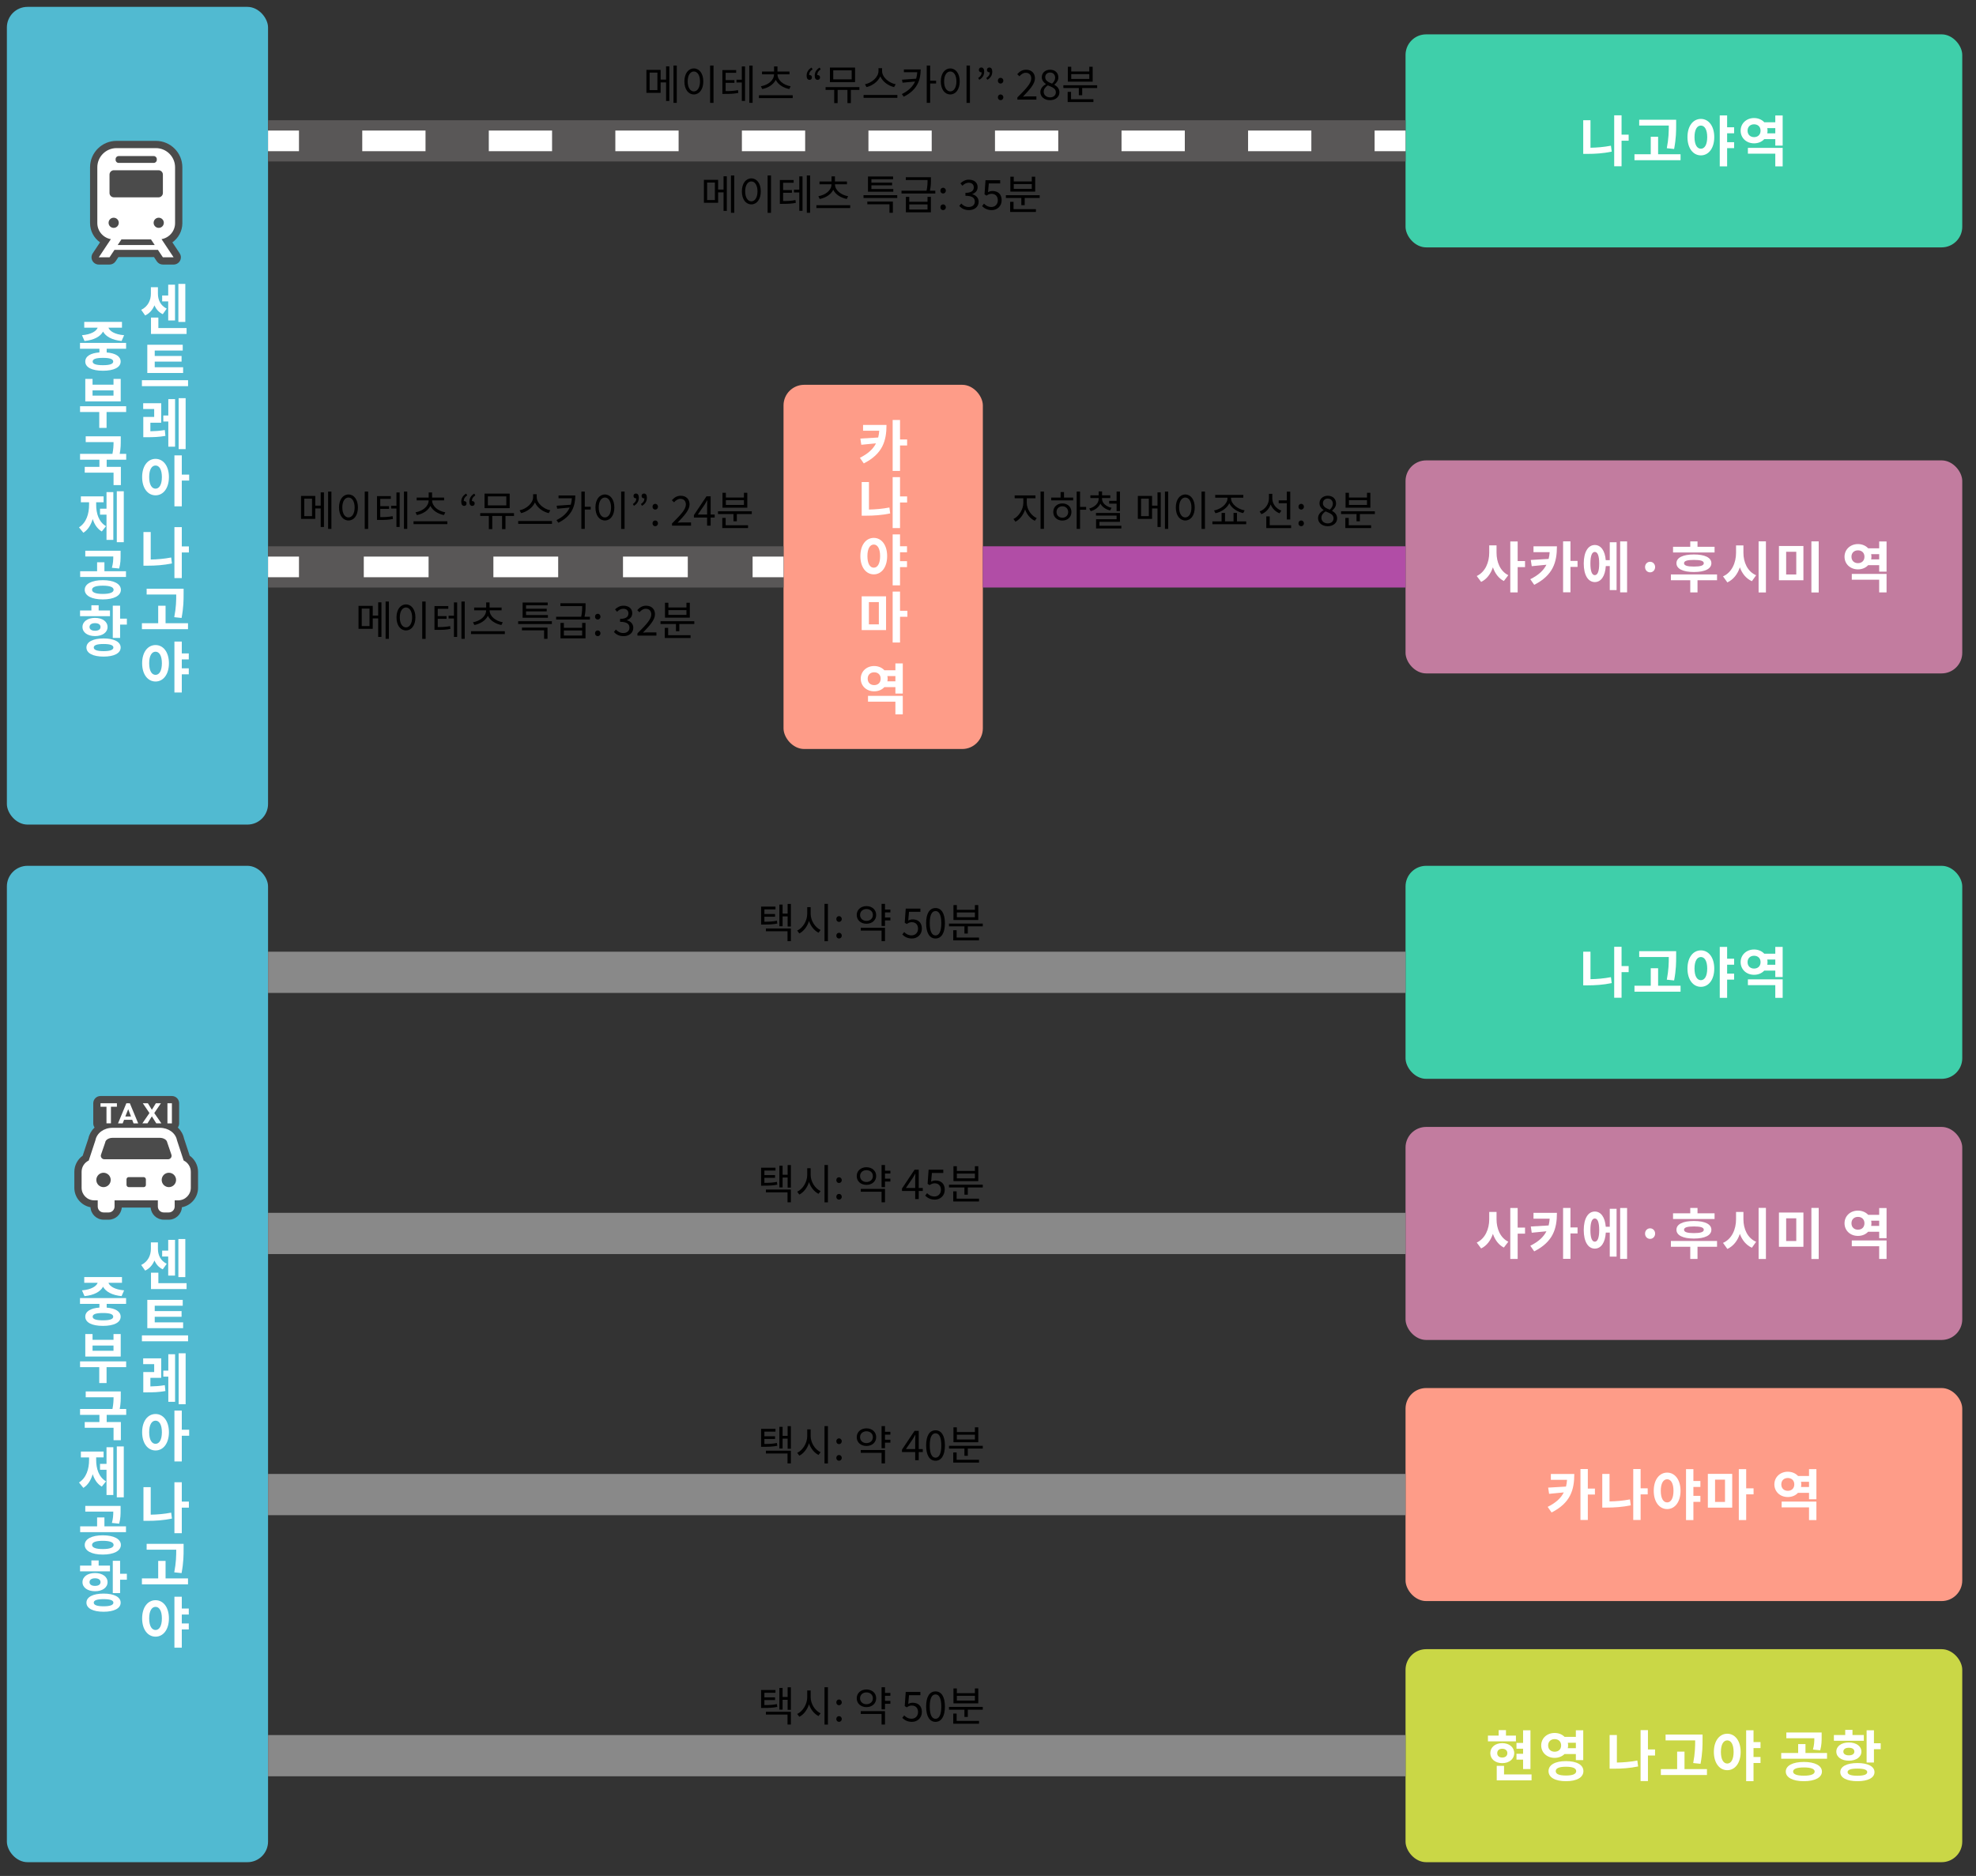 <?xml version="1.0" encoding="UTF-8"?><svg xmlns="http://www.w3.org/2000/svg" width="575" height="546" viewBox="0 0 575 546"><rect x="0" y="0" width="575" height="546" fill="#333333" stroke="none"/><defs><style>.cls-1{fill:#fff;}.cls-2,.cls-3,.cls-4,.cls-5,.cls-6,.cls-7,.cls-8{fill:none;}.cls-2,.cls-4,.cls-8{stroke:#fff;stroke-linejoin:round;stroke-width:6px;}.cls-9{fill:#4b4b4b;}.cls-10{fill:#51bad1;}.cls-3{stroke:#b14da6;}.cls-3,.cls-5,.cls-7{stroke-miterlimit:10;stroke-width:12px;}.cls-4{stroke-dasharray:0 0 18.412 18.412;}.cls-11{fill:#fe9c88;}.cls-12{fill:#cad746;}.cls-5{stroke:#898989;}.cls-13{fill:#3fcfaa;}.cls-14{fill:#c27c9f;}.cls-7{stroke:#595757;}.cls-8{stroke-dasharray:0 0 18.857 18.857;}</style></defs><g id="_ボックス"><rect class="cls-13" x="409" y="10" width="162" height="62" rx="6" ry="6"/><rect class="cls-14" x="409" y="134" width="162" height="62" rx="6" ry="6"/><rect class="cls-13" x="409" y="252" width="162" height="62" rx="6" ry="6"/><rect class="cls-12" x="409" y="480" width="162" height="62" rx="6" ry="6"/><rect class="cls-11" x="409" y="404" width="162" height="62" rx="6" ry="6"/><rect class="cls-14" x="409" y="328" width="162" height="62" rx="6" ry="6"/><rect class="cls-11" x="228" y="112" width="58" height="106" rx="6" ry="6"/><rect class="cls-10" x="2" y="2" width="76" height="238" rx="6" ry="6"/><rect class="cls-10" x="2" y="252" width="76" height="290" rx="6" ry="6"/></g><g id="_線"><g><line class="cls-7" x1="78" y1="41" x2="409" y2="41"/><g><line class="cls-2" x1="78" y1="41" x2="87" y2="41"/><line class="cls-4" x1="105.412" y1="41" x2="390.794" y2="41"/><line class="cls-2" x1="400" y1="41" x2="409" y2="41"/></g></g><line class="cls-5" x1="78" y1="283" x2="409" y2="283"/><line class="cls-5" x1="78" y1="359" x2="409" y2="359"/><line class="cls-5" x1="78" y1="435" x2="409" y2="435"/><line class="cls-5" x1="78" y1="511" x2="409" y2="511"/><g><line class="cls-7" x1="78" y1="165" x2="228" y2="165"/><g><line class="cls-2" x1="78" y1="165" x2="87" y2="165"/><line class="cls-8" x1="105.857" y1="165" x2="209.571" y2="165"/><line class="cls-2" x1="219" y1="165" x2="228" y2="165"/></g></g><line class="cls-3" x1="286" y1="165" x2="409" y2="165"/></g><g id="_新新アイコン"><g id="icon_densha"><rect class="cls-6" x="21.633" y="41" width="36" height="36"/><path class="cls-1" d="M47.394,76.297c-.476,0-.917-.236-1.18-.631l-.813-1.225c-.13-.196-.35-.314-.586-.314h-10.363c-.236,0-.455,.118-.586,.314l-.813,1.225c-.263,.395-.704,.631-1.18,.631h-3.122c-.522,0-.999-.284-1.246-.742-.246-.456-.221-1.008,.066-1.44l2.122-3.195c.211-.317,.13-.745-.181-.964-1.632-1.148-2.606-3.024-2.606-5.021v-16.248c0-3.851,3.146-6.985,7.013-6.985h11.427c3.867,0,7.013,3.133,7.013,6.985v16.248c0,1.996-.974,3.873-2.605,5.02-.312,.219-.392,.647-.181,.964l2.122,3.195c.287,.432,.312,.984,.066,1.44-.247,.457-.724,.741-1.246,.741h-3.121Z"/><path class="cls-9" d="M53.063,64.936v-16.248c0-4.239-3.461-7.688-7.716-7.688h-11.427c-4.255,0-7.716,3.449-7.716,7.688v16.248c0,2.291,1.129,4.347,2.905,5.596l-2.122,3.195c-.43,.648-.468,1.479-.1,2.163,.369,.684,1.085,1.111,1.865,1.111h3.122c.711,0,1.374-.355,1.766-.945l.813-1.225h10.363l.813,1.225c.392,.59,1.055,.945,1.766,.945h3.121c.78,0,1.496-.427,1.865-1.111,.369-.684,.331-1.515-.099-2.163l-2.122-3.195c1.775-1.249,2.904-3.304,2.904-5.595Zm-2.117,0c0,2.336-1.705,4.281-3.941,4.669l3.511,5.285h-3.121l-1.441-2.17h-12.639l-1.441,2.17h-3.122l3.511-5.285c-2.236-.387-3.942-2.334-3.942-4.669v-16.248c0-3.081,2.507-5.578,5.599-5.578h11.427c3.093,0,5.599,2.497,5.599,5.578v16.248Zm-16.426-19.512h10.227c.485,0,.878,.392,.878,.875v.24c0,.483-.393,.875-.878,.875h-10.227c-.485,0-.878-.392-.878-.875v-.24c0-.483,.393-.875,.878-.875Zm-2.652,5.394c0-.7,.569-1.269,1.272-1.269h12.987c.703,0,1.273,.568,1.273,1.269v5.351c0,.7-.57,1.268-1.273,1.268h-12.987c-.703,0-1.272-.568-1.272-1.268v-5.351h0Zm1.212,15.507c-.82,0-1.484-.662-1.484-1.478s.665-1.48,1.484-1.48,1.484,.662,1.484,1.48-.665,1.478-1.484,1.478Zm1.172,4.985l1.085-1.634h8.595l1.085,1.634h-10.764Zm11.936-4.985c-.82,0-1.484-.662-1.484-1.478s.665-1.48,1.484-1.48,1.484,.662,1.484,1.48c0,.816-.665,1.478-1.484,1.478Z"/></g><g id="icon_takushi"><rect class="cls-6" x="21.633" y="319" width="36" height="36"/><path class="cls-1" d="M30.163,354.297c-1.664,0-3.038-1.3-3.128-2.96-.018-.324-.254-.593-.573-.653-2.391-.447-4.126-2.538-4.126-4.972v-4.651c0-1.624,.798-3.163,2.136-4.118,.122-.087,.212-.21,.259-.352l1.653-5.011c.011-.029,.019-.06,.026-.091,.228-1.059,.779-2.032,1.593-2.816,.249-.24,.287-.625,.089-.909-.165-.236-.252-.514-.252-.803v-5.852c0-.775,.631-1.406,1.406-1.406h20.774c.775,0,1.406,.631,1.406,1.406v5.852c0,.289-.087,.566-.252,.803-.198,.284-.16,.669,.089,.909,.814,.783,1.365,1.757,1.593,2.816,.005,.024,.012,.048,.019,.072l1.654,5.026c.047,.142,.138,.266,.26,.353,1.34,.954,2.14,2.495,2.14,4.121v4.651c0,2.434-1.735,4.525-4.126,4.972-.319,.06-.555,.329-.573,.653-.09,1.66-1.464,2.96-3.128,2.96h-1.446c-1.622,0-2.993-1.265-3.122-2.88-.029-.365-.334-.647-.701-.647h-8.402c-.367,0-.672,.282-.701,.647-.129,1.615-1.501,2.88-3.123,2.88h-1.446Z"/><g><path class="cls-9" d="M30.123,341.334c-1.156,0-2.093,.937-2.093,2.093s.937,2.093,2.093,2.093,2.093-.937,2.093-2.093-.937-2.093-2.093-2.093Z"/><polygon class="cls-9" points="37.308 322.835 36.467 324.964 38.12 324.964 37.308 322.835"/><rect class="cls-9" x="36.815" y="342.604" width="5.637" height="2.916" rx=".635" ry=".635"/><path class="cls-9" d="M49.144,341.334c-1.156,0-2.093,.937-2.093,2.093,0,1.156,.937,2.093,2.093,2.093s2.093-.937,2.093-2.093-.937-2.093-2.093-2.093Z"/><path class="cls-9" d="M55.198,336.367l-1.654-5.026c-.258-1.2-.882-2.298-1.793-3.174,.238-.342,.378-.757,.378-1.205v-5.852c0-1.165-.944-2.109-2.109-2.109H29.246c-1.165,0-2.109,.944-2.109,2.109v5.852c0,.448,.14,.863,.378,1.205-.91,.876-1.535,1.975-1.793,3.174h0s-1.659,5.03-1.659,5.03c-1.501,1.072-2.43,2.824-2.43,4.69v4.651c0,2.814,2.029,5.164,4.7,5.663,.11,2.017,1.786,3.625,3.83,3.625h1.446c2.011,0,3.666-1.556,3.823-3.527h8.402c.158,1.971,1.812,3.527,3.823,3.527h1.446c2.044,0,3.72-1.608,3.83-3.625,2.672-.499,4.7-2.849,4.7-5.663v-4.651c0-1.869-.931-3.623-2.435-4.694Zm-6.476-15.258h1.299v5.852h-1.299v-5.852Zm-7.164,0h1.476l1.158,1.891,1.168-1.891h1.466l-1.934,2.852,2.074,3h-1.485l-1.289-2.038-1.28,2.038h-1.485l2.064-3-1.933-2.852Zm-4.792,0h1.018l2.429,5.852h-1.354l-.392-1.036h-2.363l-.402,1.036h-1.355l2.419-5.852Zm-7.519,0h4.773v1.019h-1.737v4.833h-1.298v-4.833h-1.737v-1.019Zm26.278,24.603c0,2.008-1.643,3.652-3.652,3.652h-1.043v1.801c0,.954-.773,1.726-1.726,1.726h-1.446c-.953,0-1.726-.773-1.726-1.726v-1.801h-12.596v1.801c0,.954-.773,1.726-1.726,1.726h-1.446c-.953,0-1.726-.773-1.726-1.726v-1.801h-1.043c-2.008,0-3.651-1.643-3.651-3.652v-4.651c0-1.446,.854-2.698,2.08-3.289l1.942-5.89c.397-2.105,2.472-3.625,4.966-3.625h13.804c2.494,0,4.57,1.52,4.966,3.626l1.937,5.887c1.229,.589,2.085,1.844,2.085,3.292v4.651Z"/><path class="cls-9" d="M48.66,332.5c-.014-.04-.023-.081-.033-.122-.162-.67-1.081-1.206-2.092-1.206h-13.804c-1.042,0-1.986,.569-2.104,1.268l-.015,.069c-.009,.04-.019,.079-.033,.117l-1.184,3.44c-.227,.658,.262,1.343,.958,1.343h18.565c.695,0,1.184-.683,.959-1.341l-1.218-3.568Z"/></g></g></g><g id="_文字5KO"><g><path class="cls-1" d="M45.954,83.603v1.905c0,1.729,.72,3.409,2.561,4.321l-1.152,1.617c-1.152-.545-1.937-1.457-2.417-2.577-.528,1.264-1.408,2.337-2.705,2.945l-1.152-1.633c2.033-.993,2.817-2.897,2.817-4.674v-1.905h2.049Zm.128,8.819v3.058h8.211v1.713h-10.356v-4.771h2.146Zm4.85-9.556v10.404h-1.984v-5.554h-1.761v-1.713h1.761v-3.138h1.984Zm2.993-.24v11.077h-2.017v-11.077h2.017Z"/><path class="cls-1" d="M54.726,110.662v1.729h-13.43v-1.729h13.43Zm-1.553-10.324v1.697h-8.147v1.568h7.812v1.648h-7.812v1.633h8.26v1.681h-10.421v-8.228h10.309Z"/><path class="cls-1" d="M46.914,117.362v5.666h-3.153v2.497c1.393-.032,2.705-.112,4.194-.368l.176,1.713c-1.889,.336-3.538,.384-5.378,.384h-1.057v-5.906h3.169v-2.305h-3.201v-1.681h5.25Zm4.034-1.2v13.845h-1.969v-7.33h-1.457v-1.745h1.457v-4.77h1.969Zm3.073-.272v14.822h-2.033v-14.822h2.033Z"/><path class="cls-1" d="M49.155,138.853c0,3.249-1.648,5.314-3.89,5.314-2.257,0-3.905-2.065-3.905-5.314s1.648-5.298,3.905-5.298c2.241,0,3.89,2.049,3.89,5.298Zm-5.746,0c0,2.209,.752,3.378,1.856,3.378,1.088,0,1.841-1.169,1.841-3.378,0-2.192-.753-3.361-1.841-3.361-1.104,0-1.856,1.169-1.856,3.361Zm9.491-6.307v5.587h2.146v1.744h-2.146v7.491h-2.145v-14.822h2.145Z"/><path class="cls-1" d="M41.744,154.851h2.113v8.003c1.872-.032,3.889-.192,5.954-.592l.224,1.729c-2.465,.512-4.834,.656-7.026,.656h-1.265v-9.796Zm11.156-1.425v5.618h2.065v1.761h-2.065v7.443h-2.145v-14.822h2.145Z"/><path class="cls-1" d="M48.179,176.308v5.091h6.53v1.729h-13.413v-1.729h4.738v-5.091h2.145Zm5.25-4.962v1.409c0,1.856,0,3.953-.592,7.106l-2.129-.224c.544-2.802,.576-4.866,.576-6.595h-8.611v-1.697h10.756Z"/><path class="cls-1" d="M49.155,193.044c0,3.249-1.648,5.314-3.89,5.314-2.257,0-3.905-2.065-3.905-5.314s1.648-5.298,3.905-5.298c2.241,0,3.89,2.049,3.89,5.298Zm-5.746,0c0,2.209,.752,3.378,1.856,3.378,1.088,0,1.841-1.169,1.841-3.378,0-2.192-.753-3.361-1.841-3.361-1.104,0-1.856,1.169-1.856,3.361Zm9.491-6.307v3.441h2.033v1.745h-2.033v2.593h2.033v1.745h-2.033v5.298h-2.145v-14.822h2.145Z"/><path class="cls-1" d="M36.693,99.805v1.697h-5.65v1.088c2.545,.192,4.065,1.121,4.065,2.642,0,1.696-1.952,2.673-5.153,2.673s-5.139-.977-5.139-2.673c0-1.537,1.521-2.465,4.114-2.657v-1.072h-5.65v-1.697h13.413Zm-1.2-6.114v1.681h-3.938c.368,.992,1.809,1.969,4.562,2.193l-.736,1.681c-2.801-.272-4.61-1.312-5.395-2.737-.768,1.425-2.593,2.465-5.394,2.737l-.736-1.681c2.736-.225,4.193-1.201,4.562-2.193h-3.905v-1.681h10.98Zm-8.532,11.541c0,.72,1.009,1.057,2.994,1.057s2.993-.337,2.993-1.057c0-.753-1.009-1.072-2.993-1.072s-2.994,.319-2.994,1.072Z"/><path class="cls-1" d="M36.709,118.237v1.681h-5.698v4.626h-2.129v-4.626h-5.586v-1.681h13.413Zm-9.779-7.955v1.681h6.099v-1.681h2.097v6.547h-10.309v-6.547h2.113Zm0,4.866h6.099v-1.521h-6.099v1.521Z"/><path class="cls-1" d="M28.931,135.886v-2.081h-5.635v-1.713h9.428c.272-1.36,.32-2.433,.32-3.409h-8.1v-1.696h10.196v1.184c0,1.104,0,2.354-.304,3.922h1.889v1.713h-5.683v2.081h4.13v5.298h-2.129v-3.617h-8.388v-1.681h4.274Z"/><path class="cls-1" d="M30.146,144.475v1.713h-2.161v.736c0,2.481,.721,4.962,2.865,6.227l-1.232,1.536c-1.312-.768-2.145-2.064-2.641-3.617-.513,1.713-1.377,3.153-2.722,3.985l-1.264-1.568c2.177-1.376,2.929-4.018,2.929-6.562v-.736h-2.385v-1.713h6.61Zm2.833-1.248v13.909h-1.984v-7.347h-1.889v-1.729h1.889v-4.834h1.984Zm3.042-.24v14.822h-2.033v-14.822h2.033Z"/><path class="cls-1" d="M30.387,163.659v2.594h6.274v1.681h-13.333v-1.681h4.93v-2.594h2.129Zm4.786,8.004c0,1.744-2.065,2.801-5.267,2.801-3.185,0-5.25-1.057-5.25-2.801s2.065-2.802,5.25-2.802c3.201,0,5.267,1.057,5.267,2.802Zm-.08-11.365v1.217c0,1.169,0,2.433-.416,3.953l-2.113-.208c.353-1.312,.4-2.32,.4-3.297h-8.147v-1.665h10.276Zm-8.308,11.365c0,.784,1.121,1.2,3.121,1.2,2.018,0,3.153-.416,3.153-1.2,0-.801-1.136-1.201-3.153-1.201-2,0-3.121,.4-3.121,1.201Z"/><path class="cls-1" d="M28.706,176.171v1.504h3.298v1.665h-8.708v-1.665h3.297v-1.504h2.113Zm2.593,6.322c0,1.585-1.504,2.641-3.649,2.641s-3.649-1.056-3.649-2.641,1.505-2.657,3.649-2.657,3.649,1.072,3.649,2.657Zm3.81,5.971c0,1.664-1.904,2.641-4.962,2.641-3.073,0-4.994-.977-4.994-2.641,0-1.649,1.921-2.642,4.994-2.642,3.058,0,4.962,.992,4.962,2.642Zm-9.06-5.971c0,.72,.656,1.088,1.601,1.088,.961,0,1.601-.368,1.601-1.088,0-.736-.64-1.12-1.601-1.12-.944,0-1.601,.384-1.601,1.12Zm1.232,5.971c0,.704,.992,1.056,2.865,1.056,1.857,0,2.85-.352,2.85-1.056s-.992-1.024-2.85-1.024c-1.873,0-2.865,.319-2.865,1.024Zm7.667-12.182v3.777h1.969v1.729h-1.969v3.89h-2.129v-9.396h2.129Z"/></g><g><path class="cls-1" d="M45.954,361.604v1.904c0,1.729,.72,3.409,2.561,4.322l-1.152,1.616c-1.152-.544-1.937-1.457-2.417-2.577-.528,1.264-1.408,2.337-2.705,2.945l-1.152-1.633c2.033-.992,2.817-2.897,2.817-4.674v-1.904h2.049Zm.128,8.818v3.058h8.211v1.713h-10.356v-4.771h2.146Zm4.85-9.555v10.404h-1.984v-5.555h-1.761v-1.713h1.761v-3.137h1.984Zm2.993-.24v11.076h-2.017v-11.076h2.017Z"/><path class="cls-1" d="M54.726,388.662v1.729h-13.43v-1.729h13.43Zm-1.553-10.324v1.697h-8.147v1.568h7.812v1.648h-7.812v1.633h8.26v1.682h-10.421v-8.229h10.309Z"/><path class="cls-1" d="M46.914,395.362v5.667h-3.153v2.496c1.393-.031,2.705-.111,4.194-.367l.176,1.712c-1.889,.337-3.538,.384-5.378,.384h-1.057v-5.906h3.169v-2.305h-3.201v-1.681h5.25Zm4.034-1.2v13.846h-1.969v-7.331h-1.457v-1.745h1.457v-4.77h1.969Zm3.073-.272v14.822h-2.033v-14.822h2.033Z"/><path class="cls-1" d="M49.155,416.854c0,3.248-1.648,5.313-3.89,5.313-2.257,0-3.905-2.065-3.905-5.313s1.648-5.299,3.905-5.299c2.241,0,3.89,2.049,3.89,5.299Zm-5.746,0c0,2.209,.752,3.377,1.856,3.377,1.088,0,1.841-1.168,1.841-3.377,0-2.193-.753-3.361-1.841-3.361-1.104,0-1.856,1.168-1.856,3.361Zm9.491-6.307v5.586h2.146v1.744h-2.146v7.492h-2.145v-14.822h2.145Z"/><path class="cls-1" d="M41.744,432.851h2.113v8.003c1.872-.031,3.889-.191,5.954-.592l.224,1.729c-2.465,.512-4.834,.656-7.026,.656h-1.265v-9.796Zm11.156-1.425v5.619h2.065v1.76h-2.065v7.443h-2.145v-14.822h2.145Z"/><path class="cls-1" d="M48.179,454.309v5.09h6.53v1.729h-13.413v-1.729h4.738v-5.09h2.145Zm5.25-4.963v1.409c0,1.856,0,3.954-.592,7.106l-2.129-.224c.544-2.802,.576-4.866,.576-6.595h-8.611v-1.697h10.756Z"/><path class="cls-1" d="M49.155,471.045c0,3.248-1.648,5.313-3.89,5.313-2.257,0-3.905-2.065-3.905-5.313s1.648-5.299,3.905-5.299c2.241,0,3.89,2.049,3.89,5.299Zm-5.746,0c0,2.209,.752,3.377,1.856,3.377,1.088,0,1.841-1.168,1.841-3.377,0-2.193-.753-3.361-1.841-3.361-1.104,0-1.856,1.168-1.856,3.361Zm9.491-6.307v3.441h2.033v1.744h-2.033v2.594h2.033v1.744h-2.033v5.299h-2.145v-14.822h2.145Z"/><path class="cls-1" d="M36.693,377.805v1.697h-5.65v1.088c2.545,.193,4.065,1.121,4.065,2.642,0,1.696-1.952,2.673-5.153,2.673s-5.139-.977-5.139-2.673c0-1.536,1.521-2.465,4.114-2.657v-1.072h-5.65v-1.697h13.413Zm-1.2-6.113v1.68h-3.938c.368,.992,1.809,1.969,4.562,2.193l-.736,1.681c-2.801-.272-4.61-1.312-5.395-2.737-.768,1.425-2.593,2.465-5.394,2.737l-.736-1.681c2.736-.225,4.193-1.201,4.562-2.193h-3.905v-1.68h10.98Zm-8.532,11.54c0,.72,1.009,1.057,2.994,1.057s2.993-.337,2.993-1.057c0-.753-1.009-1.072-2.993-1.072s-2.994,.319-2.994,1.072Z"/><path class="cls-1" d="M36.709,396.238v1.68h-5.698v4.627h-2.129v-4.627h-5.586v-1.68h13.413Zm-9.779-7.956v1.681h6.099v-1.681h2.097v6.547h-10.309v-6.547h2.113Zm0,4.866h6.099v-1.521h-6.099v1.521Z"/><path class="cls-1" d="M28.931,413.886v-2.081h-5.635v-1.713h9.428c.272-1.36,.32-2.433,.32-3.409h-8.1v-1.696h10.196v1.184c0,1.105,0,2.354-.304,3.922h1.889v1.713h-5.683v2.081h4.13v5.298h-2.129v-3.617h-8.388v-1.681h4.274Z"/><path class="cls-1" d="M30.146,422.475v1.713h-2.161v.736c0,2.481,.721,4.963,2.865,6.227l-1.232,1.537c-1.312-.769-2.145-2.064-2.641-3.617-.513,1.712-1.377,3.152-2.722,3.984l-1.264-1.568c2.177-1.376,2.929-4.018,2.929-6.562v-.736h-2.385v-1.713h6.61Zm2.833-1.248v13.91h-1.984v-7.348h-1.889v-1.729h1.889v-4.834h1.984Zm3.042-.24v14.822h-2.033v-14.822h2.033Z"/><path class="cls-1" d="M30.387,441.66v2.593h6.274v1.681h-13.333v-1.681h4.93v-2.593h2.129Zm4.786,8.003c0,1.745-2.065,2.802-5.267,2.802-3.185,0-5.25-1.057-5.25-2.802s2.065-2.802,5.25-2.802c3.201,0,5.267,1.057,5.267,2.802Zm-.08-11.364v1.217c0,1.168,0,2.432-.416,3.953l-2.113-.209c.353-1.312,.4-2.32,.4-3.297h-8.147v-1.664h10.276Zm-8.308,11.364c0,.784,1.121,1.2,3.121,1.2,2.018,0,3.153-.416,3.153-1.2,0-.8-1.136-1.2-3.153-1.2-2,0-3.121,.4-3.121,1.2Z"/><path class="cls-1" d="M28.706,454.171v1.505h3.298v1.664h-8.708v-1.664h3.297v-1.505h2.113Zm2.593,6.322c0,1.585-1.504,2.642-3.649,2.642s-3.649-1.057-3.649-2.642,1.505-2.657,3.649-2.657,3.649,1.072,3.649,2.657Zm3.81,5.971c0,1.665-1.904,2.642-4.962,2.642-3.073,0-4.994-.977-4.994-2.642,0-1.649,1.921-2.642,4.994-2.642,3.058,0,4.962,.992,4.962,2.642Zm-9.06-5.971c0,.72,.656,1.089,1.601,1.089,.961,0,1.601-.369,1.601-1.089,0-.736-.64-1.12-1.601-1.12-.944,0-1.601,.384-1.601,1.12Zm1.232,5.971c0,.704,.992,1.056,2.865,1.056,1.857,0,2.85-.352,2.85-1.056s-.992-1.024-2.85-1.024c-1.873,0-2.865,.32-2.865,1.024Zm7.667-12.181v3.777h1.969v1.729h-1.969v3.89h-2.129v-9.396h2.129Z"/></g><g><path d="M194.768,19.31v10.074h-.947v-5.396h-1.583v3.034h-4.138v-6.681h4.138v2.831h1.583v-3.862h.947Zm-5.732,1.823v5.097h2.267v-5.097h-2.267Zm7.903-2.051v10.854h-.959v-10.854h.959Z"/><path d="M204.656,23.699c0,2.314-1.151,3.79-2.746,3.79-1.607,0-2.759-1.476-2.759-3.79,0-2.303,1.151-3.778,2.759-3.778,1.595,0,2.746,1.476,2.746,3.778Zm-4.545,0c0,1.763,.731,2.902,1.799,2.902,1.056,0,1.787-1.14,1.787-2.902,0-1.751-.731-2.891-1.787-2.891-1.067,0-1.799,1.14-1.799,2.891Zm7.52-4.617v10.865h-.995v-10.865h.995Z"/><path d="M214.222,20.389v.804h-3.07v2.135h2.566v.78h-2.566v2.41c1.523,0,2.458-.06,3.598-.288l.096,.815c-1.235,.252-2.254,.288-3.957,.288h-.684v-6.944h4.018Zm2.578-1.055v10.038h-.936v-5.361h-1.559v-.815h1.559v-3.861h.936Zm2.207-.252v10.854h-.959v-10.854h.959Z"/><path d="M230.671,27.717v.828h-9.835v-.828h9.835Zm-4.438-8.383v1.486h3.502v.816h-3.49c.012,1.763,1.739,3.105,3.826,3.478l-.396,.804c-1.727-.348-3.25-1.283-3.934-2.675-.684,1.392-2.207,2.327-3.934,2.675l-.396-.804c2.086-.372,3.813-1.715,3.825-3.478h-3.49v-.816h3.503v-1.486h.983Z"/><path d="M234.72,22.032c0-1.056,.504-1.823,1.427-2.363l.312,.517c-.66,.443-.996,.899-1.008,1.667l.12-.013c.359,0,.695,.24,.695,.672,0,.468-.288,.731-.695,.731-.54,0-.852-.432-.852-1.211Zm2.362,0c0-1.056,.504-1.823,1.428-2.363l.3,.517c-.648,.443-.983,.899-.996,1.667l.108-.013c.359,0,.707,.24,.707,.672,0,.468-.3,.731-.707,.731-.528,0-.84-.432-.84-1.211Z"/><path d="M250.074,25.354v.815h-2.482v3.838h-.995v-3.838h-2.854v3.838h-.995v-3.838h-2.507v-.815h9.834Zm-1.259-5.686v4.234h-7.316v-4.234h7.316Zm-6.345,.804v2.627h5.361v-2.627h-5.361Z"/><path d="M261.127,27.645v.828h-9.835v-.828h9.835Zm-4.45-7.808v.828c0,1.847,2.051,3.502,3.958,3.861l-.456,.828c-1.643-.372-3.31-1.535-4.018-3.118-.695,1.57-2.374,2.734-4.018,3.118l-.443-.828c1.895-.371,3.934-2.015,3.934-3.861v-.828h1.043Z"/><path d="M267.909,20.209c0,3.143-1.044,6.009-4.93,7.939l-.552-.768c2.003-.983,3.202-2.219,3.851-3.657l-3.646,.348-.156-.876,4.114-.288c.18-.6,.288-1.223,.324-1.883h-3.887v-.815h4.882Zm2.759-1.127v4.401h1.727v.827h-1.727v5.613h-.996v-10.842h.996Z"/><path d="M279.272,23.699c0,2.314-1.151,3.79-2.746,3.79-1.607,0-2.759-1.476-2.759-3.79,0-2.303,1.151-3.778,2.759-3.778,1.595,0,2.746,1.476,2.746,3.778Zm-4.545,0c0,1.763,.731,2.902,1.799,2.902,1.056,0,1.787-1.14,1.787-2.902,0-1.751-.731-2.891-1.787-2.891-1.067,0-1.799,1.14-1.799,2.891Zm7.52-4.617v10.865h-.995v-10.865h.995Z"/><path d="M284.652,22.704c.659-.444,.995-.899,1.007-1.667l-.107,.012c-.372,0-.708-.24-.708-.684,0-.456,.288-.72,.708-.72,.527,0,.839,.432,.839,1.199,0,1.067-.503,1.835-1.427,2.375l-.312-.516Zm2.351,0c.672-.444,1.007-.899,1.02-1.667l-.12,.012c-.372,0-.708-.24-.708-.684,0-.456,.3-.72,.708-.72,.527,0,.84,.432,.84,1.199,0,1.067-.504,1.835-1.428,2.375l-.312-.516Z"/><path d="M290.376,23.483c0-.492,.348-.84,.791-.84,.432,0,.792,.348,.792,.84,0,.504-.36,.84-.792,.84-.443,0-.791-.336-.791-.84Zm0,4.846c0-.504,.348-.84,.791-.84,.432,0,.792,.336,.792,.84,0,.491-.36,.827-.792,.827-.443,0-.791-.336-.791-.827Z"/><path d="M296.052,28.353c2.579-2.566,4.03-4.102,4.03-5.505,0-.972-.527-1.667-1.619-1.667-.72,0-1.331,.456-1.823,1.02l-.636-.612c.708-.791,1.476-1.295,2.591-1.295,1.571,0,2.566,.995,2.566,2.507,0,1.607-1.475,3.214-3.502,5.337,.456-.036,.995-.084,1.439-.084h2.482v.947h-5.529v-.647Z"/><path d="M302.735,26.817c0-1.115,.815-1.883,1.607-2.314v-.048c-.636-.444-1.188-1.08-1.188-1.979,0-1.307,1.043-2.183,2.41-2.183,1.499,0,2.411,.947,2.411,2.267,0,.899-.647,1.667-1.163,2.063v.048c.755,.455,1.475,1.067,1.475,2.219,0,1.271-1.104,2.267-2.746,2.267-1.632,0-2.807-.983-2.807-2.339Zm4.51,.036c0-1.128-1.092-1.499-2.327-2.003-.695,.443-1.211,1.067-1.211,1.871,0,.936,.791,1.619,1.847,1.619,1.02,0,1.691-.612,1.691-1.487Zm-.204-4.233c0-.84-.552-1.512-1.487-1.512-.815,0-1.403,.54-1.403,1.367,0,1.031,.96,1.464,1.991,1.871,.575-.527,.899-1.091,.899-1.727Z"/><path d="M319.266,24.814v.804h-4.354v2.099h-.983v-2.099h-4.497v-.804h9.834Zm-7.604,1.931v2.135h6.513v.816h-7.496v-2.951h.983Zm.061-7.315v1.379h5.253v-1.379h.983v4.342h-7.221v-4.342h.984Zm0,3.538h5.253v-1.392h-5.253v1.392Z"/></g><g><path d="M94.268,143.31v10.074h-.947v-5.396h-1.583v3.034h-4.138v-6.681h4.138v2.831h1.583v-3.862h.947Zm-5.732,1.823v5.097h2.267v-5.097h-2.267Zm7.903-2.051v10.854h-.959v-10.854h.959Z"/><path d="M104.156,147.699c0,2.314-1.151,3.79-2.746,3.79-1.607,0-2.759-1.476-2.759-3.79,0-2.303,1.151-3.778,2.759-3.778,1.595,0,2.746,1.476,2.746,3.778Zm-4.545,0c0,1.763,.731,2.902,1.799,2.902,1.056,0,1.787-1.14,1.787-2.902,0-1.751-.731-2.891-1.787-2.891-1.067,0-1.799,1.14-1.799,2.891Zm7.52-4.617v10.865h-.995v-10.865h.995Z"/><path d="M113.722,144.389v.804h-3.07v2.135h2.566v.78h-2.566v2.41c1.523,0,2.458-.06,3.598-.288l.096,.815c-1.235,.252-2.254,.288-3.957,.288h-.684v-6.944h4.018Zm2.578-1.055v10.038h-.936v-5.361h-1.559v-.815h1.559v-3.861h.936Zm2.207-.252v10.854h-.959v-10.854h.959Z"/><path d="M130.171,151.717v.828h-9.835v-.828h9.835Zm-4.438-8.383v1.486h3.502v.816h-3.49c.012,1.763,1.739,3.105,3.826,3.478l-.396,.804c-1.727-.348-3.25-1.283-3.934-2.675-.684,1.392-2.207,2.327-3.934,2.675l-.396-.804c2.086-.372,3.813-1.715,3.825-3.478h-3.49v-.816h3.503v-1.486h.983Z"/><path d="M134.22,146.032c0-1.056,.504-1.823,1.427-2.363l.312,.517c-.66,.443-.996,.899-1.008,1.667l.12-.013c.359,0,.695,.24,.695,.672,0,.468-.288,.731-.695,.731-.54,0-.852-.432-.852-1.211Zm2.362,0c0-1.056,.504-1.823,1.428-2.363l.3,.517c-.648,.443-.983,.899-.996,1.667l.108-.013c.359,0,.707,.24,.707,.672,0,.468-.3,.731-.707,.731-.528,0-.84-.432-.84-1.211Z"/><path d="M149.574,149.354v.815h-2.482v3.838h-.995v-3.838h-2.854v3.838h-.995v-3.838h-2.507v-.815h9.834Zm-1.259-5.686v4.234h-7.316v-4.234h7.316Zm-6.345,.804v2.627h5.361v-2.627h-5.361Z"/><path d="M160.627,151.645v.828h-9.835v-.828h9.835Zm-4.45-7.808v.828c0,1.847,2.051,3.502,3.958,3.861l-.456,.828c-1.643-.372-3.31-1.535-4.018-3.118-.695,1.57-2.374,2.734-4.018,3.118l-.443-.828c1.895-.371,3.934-2.015,3.934-3.861v-.828h1.043Z"/><path d="M167.409,144.209c0,3.143-1.044,6.009-4.93,7.939l-.552-.768c2.003-.983,3.202-2.219,3.851-3.657l-3.646,.348-.156-.876,4.114-.288c.18-.6,.288-1.223,.324-1.883h-3.887v-.815h4.882Zm2.759-1.127v4.401h1.727v.827h-1.727v5.613h-.996v-10.842h.996Z"/><path d="M178.772,147.699c0,2.314-1.151,3.79-2.746,3.79-1.607,0-2.759-1.476-2.759-3.79,0-2.303,1.151-3.778,2.759-3.778,1.595,0,2.746,1.476,2.746,3.778Zm-4.545,0c0,1.763,.731,2.902,1.799,2.902,1.056,0,1.787-1.14,1.787-2.902,0-1.751-.731-2.891-1.787-2.891-1.067,0-1.799,1.14-1.799,2.891Zm7.52-4.617v10.865h-.995v-10.865h.995Z"/><path d="M184.152,146.704c.659-.444,.995-.899,1.007-1.667l-.107,.012c-.372,0-.708-.24-.708-.684,0-.456,.288-.72,.708-.72,.527,0,.839,.432,.839,1.199,0,1.067-.503,1.835-1.427,2.375l-.312-.516Zm2.351,0c.672-.444,1.007-.899,1.02-1.667l-.12,.012c-.372,0-.708-.24-.708-.684,0-.456,.3-.72,.708-.72,.527,0,.84,.432,.84,1.199,0,1.067-.504,1.835-1.428,2.375l-.312-.516Z"/><path d="M189.876,147.483c0-.492,.348-.84,.791-.84,.432,0,.792,.348,.792,.84,0,.504-.36,.84-.792,.84-.443,0-.791-.336-.791-.84Zm0,4.846c0-.504,.348-.84,.791-.84,.432,0,.792,.336,.792,.84,0,.491-.36,.827-.792,.827-.443,0-.791-.336-.791-.827Z"/><path d="M195.552,152.353c2.579-2.566,4.03-4.102,4.03-5.505,0-.972-.527-1.667-1.619-1.667-.72,0-1.331,.456-1.823,1.02l-.636-.612c.708-.791,1.476-1.295,2.591-1.295,1.571,0,2.566,.995,2.566,2.507,0,1.607-1.475,3.214-3.502,5.337,.456-.036,.995-.084,1.439-.084h2.482v.947h-5.529v-.647Z"/><path d="M205.762,150.638h-3.838v-.72l3.657-5.469h1.212v5.312h1.175v.876h-1.175v2.362h-1.031v-2.362Zm0-3.382c0-.433,.035-1.188,.06-1.632h-.048c-.216,.408-.456,.78-.708,1.212l-2.003,2.926h2.699v-2.506Z"/><path d="M218.766,148.814v.804h-4.354v2.099h-.983v-2.099h-4.497v-.804h9.834Zm-7.604,1.931v2.135h6.513v.816h-7.496v-2.951h.983Zm.061-7.315v1.379h5.253v-1.379h.983v4.342h-7.221v-4.342h.984Zm0,3.538h5.253v-1.392h-5.253v1.392Z"/></g><g><path d="M301.314,144.197v.827h-2.53v1.367c0,1.835,1.295,3.706,2.891,4.402l-.552,.791c-1.26-.588-2.327-1.823-2.831-3.311-.491,1.584-1.57,2.951-2.806,3.574l-.576-.791c1.56-.744,2.866-2.795,2.866-4.666v-1.367h-2.519v-.827h6.057Zm2.471-1.115v10.854h-.995v-10.854h.995Z"/><path d="M309.62,143.214v1.606h2.663v.816h-6.393v-.816h2.734v-1.606h.995Zm2.159,5.805c0,1.475-1.115,2.494-2.639,2.494-1.535,0-2.65-1.02-2.65-2.494,0-1.463,1.115-2.495,2.65-2.495,1.523,0,2.639,1.032,2.639,2.495Zm-4.342,0c0,.983,.72,1.667,1.703,1.667,.972,0,1.691-.684,1.691-1.667,0-.972-.72-1.667-1.691-1.667-.983,0-1.703,.695-1.703,1.667Zm6.849-5.937v4.461h1.774v.828h-1.774v5.564h-.984v-10.854h.984Z"/><path d="M320.696,143.034v1.127h2.387v.804h-2.398v.252c0,1.188,1.175,2.219,2.771,2.59l-.432,.768c-1.296-.323-2.315-1.043-2.819-2.002-.468,1.055-1.499,1.847-2.806,2.206l-.444-.768c1.607-.432,2.747-1.522,2.747-2.794v-.252h-2.411v-.804h2.411v-1.127h.995Zm-1.751,8.095h5.973v-1.055h-5.997v-.78h6.98v2.579h-5.973v1.151h6.381v.791h-7.364v-2.687Zm6.956-8.047v5.685h-.983v-2.183h-2.159v-.804h2.159v-2.698h.983Z"/><path d="M337.77,143.31v10.074h-.947v-5.396h-1.583v3.034h-4.138v-6.681h4.138v2.831h1.583v-3.862h.947Zm-5.732,1.823v5.097h2.267v-5.097h-2.267Zm7.903-2.051v10.854h-.959v-10.854h.959Z"/><path d="M347.658,147.699c0,2.314-1.151,3.79-2.746,3.79-1.607,0-2.759-1.476-2.759-3.79,0-2.303,1.151-3.778,2.759-3.778,1.595,0,2.746,1.476,2.746,3.778Zm-4.545,0c0,1.763,.731,2.902,1.799,2.902,1.056,0,1.787-1.14,1.787-2.902,0-1.751-.731-2.891-1.787-2.891-1.067,0-1.799,1.14-1.799,2.891Zm7.52-4.617v10.865h-.995v-10.865h.995Z"/><path d="M355.473,151.753v-2.471h.995v2.471h2.482v-2.471h.996v2.471h2.687v.827h-9.835v-.827h2.675Zm6.32-7.712v.815h-3.574v.168c0,1.728,2.063,3.215,3.958,3.515l-.408,.803c-1.654-.335-3.357-1.391-4.054-2.866-.695,1.487-2.387,2.566-4.029,2.902l-.408-.804c1.859-.312,3.91-1.822,3.91-3.55v-.168h-3.574v-.815h8.18Z"/><path d="M370.232,143.741v1.367c0,1.512,1.067,2.938,2.639,3.515l-.54,.779c-1.188-.468-2.11-1.403-2.578-2.579-.456,1.296-1.415,2.327-2.687,2.831l-.528-.792c1.619-.6,2.711-2.123,2.711-3.79v-1.331h.983Zm-.756,6.561v2.578h6.225v.816h-7.22v-3.395h.995Zm5.973-7.208v8.107h-.995v-4.737h-2.362v-.827h2.362v-2.543h.995Z"/><path d="M377.843,147.483c0-.492,.348-.84,.791-.84,.432,0,.792,.348,.792,.84,0,.504-.36,.84-.792,.84-.443,0-.791-.336-.791-.84Zm0,4.846c0-.504,.348-.84,.791-.84,.432,0,.792,.336,.792,.84,0,.491-.36,.827-.792,.827-.443,0-.791-.336-.791-.827Z"/><path d="M383.542,150.817c0-1.115,.815-1.883,1.607-2.314v-.048c-.636-.444-1.188-1.08-1.188-1.979,0-1.307,1.043-2.183,2.41-2.183,1.499,0,2.411,.947,2.411,2.267,0,.899-.647,1.667-1.163,2.063v.048c.755,.455,1.475,1.067,1.475,2.219,0,1.271-1.104,2.267-2.746,2.267-1.632,0-2.807-.983-2.807-2.339Zm4.51,.036c0-1.128-1.092-1.499-2.327-2.003-.695,.443-1.211,1.067-1.211,1.871,0,.936,.791,1.619,1.847,1.619,1.02,0,1.691-.612,1.691-1.487Zm-.204-4.233c0-.84-.552-1.512-1.487-1.512-.815,0-1.403,.54-1.403,1.367,0,1.031,.96,1.464,1.991,1.871,.575-.527,.899-1.091,.899-1.727Z"/><path d="M400.072,148.814v.804h-4.354v2.099h-.983v-2.099h-4.497v-.804h9.834Zm-7.604,1.931v2.135h6.513v.816h-7.496v-2.951h.983Zm.061-7.315v1.379h5.253v-1.379h.983v4.342h-7.221v-4.342h.984Zm0,3.538h5.253v-1.392h-5.253v1.392Z"/></g><g><path d="M225.657,263.873v.815h-3.226v1.343h3.105v.78h-3.105v1.463c1.535,0,2.519-.06,3.646-.288l.108,.815c-1.26,.252-2.291,.3-4.03,.3h-.684v-5.229h4.186Zm4.485,6.356v3.706h-.983v-2.891h-6.284v-.815h7.268Zm-2.41-6.933v2.615h1.463v-2.819h.947v6.573h-.947v-2.938h-1.463v2.866h-.936v-6.297h.936Z"/><path d="M235.894,264.017v1.943c0,1.979,1.296,3.981,2.891,4.713l-.6,.792c-1.224-.6-2.267-1.871-2.771-3.418-.504,1.631-1.547,2.998-2.818,3.634l-.611-.828c1.619-.755,2.914-2.83,2.914-4.893v-1.943h.995Zm5.025-.936v10.866h-.995v-10.866h.995Z"/><path d="M243.36,267.482c0-.491,.348-.839,.791-.839,.432,0,.792,.348,.792,.839,0,.504-.36,.84-.792,.84-.443,0-.791-.336-.791-.84Zm0,4.846c0-.504,.348-.84,.791-.84,.432,0,.792,.336,.792,.84,0,.492-.36,.827-.792,.827-.443,0-.791-.335-.791-.827Z"/><path d="M254.96,266.296c0,1.522-1.188,2.566-2.83,2.566-1.631,0-2.83-1.044-2.83-2.566,0-1.512,1.199-2.567,2.83-2.567,1.643,0,2.83,1.056,2.83,2.567Zm-4.689,0c0,1.031,.792,1.727,1.859,1.727,1.079,0,1.871-.695,1.871-1.727,0-1.02-.792-1.716-1.871-1.716-1.067,0-1.859,.696-1.859,1.716Zm7.257,3.741v3.898h-.996v-3.083h-6.057v-.815h7.053Zm0-6.956v1.655h1.57v.827h-1.57v1.487h1.57v.84h-1.57v1.631h-.996v-6.44h.996Z"/><path d="M262.561,271.992l.552-.72c.491,.504,1.139,.972,2.158,.972,1.044,0,1.871-.756,1.871-1.943s-.72-1.895-1.823-1.895c-.588,0-.959,.192-1.463,.527l-.588-.371,.288-4.114h4.27v.947h-3.311l-.228,2.543c.396-.228,.792-.348,1.319-.348,1.451,0,2.65,.827,2.65,2.675s-1.403,2.89-2.878,2.89c-1.38,0-2.219-.575-2.818-1.163Z"/><path d="M269.496,268.694c0-2.866,1.02-4.401,2.734-4.401,1.703,0,2.734,1.547,2.734,4.401s-1.031,4.461-2.734,4.461c-1.715,0-2.734-1.595-2.734-4.461Zm4.414,0c0-2.507-.684-3.526-1.68-3.526s-1.679,1.02-1.679,3.526,.684,3.574,1.679,3.574,1.68-1.067,1.68-3.574Z"/><path d="M285.978,268.814v.803h-4.354v2.1h-.983v-2.1h-4.497v-.803h9.834Zm-7.604,1.931v2.135h6.513v.815h-7.496v-2.95h.983Zm.06-7.316v1.38h5.254v-1.38h.983v4.342h-7.221v-4.342h.983Zm0,3.538h5.254v-1.391h-5.254v1.391Z"/></g><g><path d="M225.657,339.873v.815h-3.226v1.343h3.105v.78h-3.105v1.463c1.535,0,2.519-.06,3.646-.288l.108,.816c-1.26,.252-2.291,.299-4.03,.299h-.684v-5.229h4.186Zm4.485,6.356v3.706h-.983v-2.891h-6.284v-.815h7.268Zm-2.41-6.933v2.615h1.463v-2.818h.947v6.572h-.947v-2.938h-1.463v2.866h-.936v-6.297h.936Z"/><path d="M235.894,340.018v1.942c0,1.979,1.296,3.981,2.891,4.714l-.6,.791c-1.224-.6-2.267-1.871-2.771-3.418-.504,1.631-1.547,2.998-2.818,3.634l-.611-.827c1.619-.756,2.914-2.83,2.914-4.894v-1.942h.995Zm5.025-.936v10.865h-.995v-10.865h.995Z"/><path d="M243.36,343.482c0-.491,.348-.839,.791-.839,.432,0,.792,.348,.792,.839,0,.504-.36,.84-.792,.84-.443,0-.791-.336-.791-.84Zm0,4.846c0-.504,.348-.84,.791-.84,.432,0,.792,.336,.792,.84,0,.492-.36,.828-.792,.828-.443,0-.791-.336-.791-.828Z"/><path d="M254.96,342.296c0,1.522-1.188,2.566-2.83,2.566-1.631,0-2.83-1.044-2.83-2.566,0-1.511,1.199-2.567,2.83-2.567,1.643,0,2.83,1.057,2.83,2.567Zm-4.689,0c0,1.031,.792,1.728,1.859,1.728,1.079,0,1.871-.696,1.871-1.728,0-1.02-.792-1.716-1.871-1.716-1.067,0-1.859,.696-1.859,1.716Zm7.257,3.741v3.898h-.996v-3.082h-6.057v-.816h7.053Zm0-6.955v1.654h1.57v.828h-1.57v1.486h1.57v.84h-1.57v1.631h-.996v-6.439h.996Z"/><path d="M266.314,346.637h-3.838v-.719l3.657-5.469h1.212v5.312h1.175v.875h-1.175v2.363h-1.031v-2.363Zm0-3.381c0-.433,.035-1.188,.06-1.632h-.048c-.216,.407-.456,.78-.708,1.212l-2.003,2.926h2.699v-2.506Z"/><path d="M269.221,347.992l.552-.719c.491,.504,1.139,.971,2.158,.971,1.044,0,1.871-.756,1.871-1.943s-.72-1.895-1.823-1.895c-.588,0-.959,.192-1.463,.527l-.588-.371,.288-4.113h4.27v.947h-3.311l-.228,2.543c.396-.229,.792-.349,1.319-.349,1.451,0,2.65,.827,2.65,2.675s-1.403,2.891-2.878,2.891c-1.38,0-2.219-.576-2.818-1.164Z"/><path d="M285.978,344.814v.803h-4.354v2.1h-.983v-2.1h-4.497v-.803h9.834Zm-7.604,1.931v2.135h6.513v.815h-7.496v-2.95h.983Zm.06-7.315v1.379h5.254v-1.379h.983v4.342h-7.221v-4.342h.983Zm0,3.537h5.254v-1.391h-5.254v1.391Z"/></g><g><path d="M225.657,415.873v.814h-3.226v1.344h3.105v.779h-3.105v1.463c1.535,0,2.519-.059,3.646-.287l.108,.815c-1.26,.252-2.291,.3-4.03,.3h-.684v-5.229h4.186Zm4.485,6.355v3.707h-.983v-2.891h-6.284v-.816h7.268Zm-2.41-6.932v2.615h1.463v-2.819h.947v6.573h-.947v-2.939h-1.463v2.867h-.936v-6.297h.936Z"/><path d="M235.894,416.017v1.942c0,1.979,1.296,3.982,2.891,4.714l-.6,.792c-1.224-.6-2.267-1.871-2.771-3.418-.504,1.631-1.547,2.998-2.818,3.633l-.611-.827c1.619-.755,2.914-2.83,2.914-4.894v-1.942h.995Zm5.025-.936v10.866h-.995v-10.866h.995Z"/><path d="M243.36,419.482c0-.492,.348-.84,.791-.84,.432,0,.792,.348,.792,.84,0,.504-.36,.84-.792,.84-.443,0-.791-.336-.791-.84Zm0,4.846c0-.504,.348-.84,.791-.84,.432,0,.792,.336,.792,.84,0,.492-.36,.827-.792,.827-.443,0-.791-.335-.791-.827Z"/><path d="M254.96,418.295c0,1.523-1.188,2.566-2.83,2.566-1.631,0-2.83-1.043-2.83-2.566,0-1.511,1.199-2.566,2.83-2.566,1.643,0,2.83,1.056,2.83,2.566Zm-4.689,0c0,1.031,.792,1.728,1.859,1.728,1.079,0,1.871-.696,1.871-1.728,0-1.02-.792-1.715-1.871-1.715-1.067,0-1.859,.695-1.859,1.715Zm7.257,3.742v3.898h-.996v-3.083h-6.057v-.815h7.053Zm0-6.956v1.655h1.57v.827h-1.57v1.487h1.57v.84h-1.57v1.631h-.996v-6.44h.996Z"/><path d="M266.314,422.637h-3.838v-.72l3.657-5.469h1.212v5.313h1.175v.875h-1.175v2.363h-1.031v-2.363Zm0-3.382c0-.433,.035-1.188,.06-1.632h-.048c-.216,.408-.456,.78-.708,1.212l-2.003,2.927h2.699v-2.507Z"/><path d="M269.496,420.693c0-2.865,1.02-4.4,2.734-4.4,1.703,0,2.734,1.547,2.734,4.4s-1.031,4.462-2.734,4.462c-1.715,0-2.734-1.595-2.734-4.462Zm4.414,0c0-2.506-.684-3.525-1.68-3.525s-1.679,1.02-1.679,3.525,.684,3.574,1.679,3.574,1.68-1.066,1.68-3.574Z"/><path d="M285.978,420.814v.803h-4.354v2.1h-.983v-2.1h-4.497v-.803h9.834Zm-7.604,1.93v2.135h6.513v.816h-7.496v-2.951h.983Zm.06-7.315v1.38h5.254v-1.38h.983v4.342h-7.221v-4.342h.983Zm0,3.538h5.254v-1.391h-5.254v1.391Z"/></g><g><path d="M225.657,491.873v.815h-3.226v1.344h3.105v.779h-3.105v1.463c1.535,0,2.519-.06,3.646-.287l.108,.815c-1.26,.252-2.291,.3-4.03,.3h-.684v-5.229h4.186Zm4.485,6.356v3.706h-.983v-2.891h-6.284v-.815h7.268Zm-2.41-6.932v2.614h1.463v-2.818h.947v6.572h-.947v-2.938h-1.463v2.866h-.936v-6.296h.936Z"/><path d="M235.894,492.018v1.942c0,1.979,1.296,3.982,2.891,4.714l-.6,.791c-1.224-.6-2.267-1.871-2.771-3.418-.504,1.631-1.547,2.998-2.818,3.634l-.611-.827c1.619-.756,2.914-2.83,2.914-4.894v-1.942h.995Zm5.025-.936v10.865h-.995v-10.865h.995Z"/><path d="M243.36,495.483c0-.492,.348-.84,.791-.84,.432,0,.792,.348,.792,.84,0,.504-.36,.84-.792,.84-.443,0-.791-.336-.791-.84Zm0,4.846c0-.504,.348-.84,.791-.84,.432,0,.792,.336,.792,.84,0,.491-.36,.827-.792,.827-.443,0-.791-.336-.791-.827Z"/><path d="M254.96,494.296c0,1.523-1.188,2.566-2.83,2.566-1.631,0-2.83-1.043-2.83-2.566,0-1.511,1.199-2.566,2.83-2.566,1.643,0,2.83,1.056,2.83,2.566Zm-4.689,0c0,1.031,.792,1.728,1.859,1.728,1.079,0,1.871-.696,1.871-1.728,0-1.02-.792-1.715-1.871-1.715-1.067,0-1.859,.695-1.859,1.715Zm7.257,3.742v3.897h-.996v-3.082h-6.057v-.815h7.053Zm0-6.956v1.654h1.57v.828h-1.57v1.487h1.57v.839h-1.57v1.632h-.996v-6.44h.996Z"/><path d="M262.561,499.993l.552-.72c.491,.504,1.139,.972,2.158,.972,1.044,0,1.871-.756,1.871-1.943s-.72-1.895-1.823-1.895c-.588,0-.959,.191-1.463,.527l-.588-.372,.288-4.113h4.27v.947h-3.311l-.228,2.543c.396-.229,.792-.349,1.319-.349,1.451,0,2.65,.828,2.65,2.675s-1.403,2.891-2.878,2.891c-1.38,0-2.219-.576-2.818-1.163Z"/><path d="M269.496,496.694c0-2.866,1.02-4.401,2.734-4.401,1.703,0,2.734,1.547,2.734,4.401s-1.031,4.462-2.734,4.462c-1.715,0-2.734-1.595-2.734-4.462Zm4.414,0c0-2.506-.684-3.525-1.68-3.525s-1.679,1.02-1.679,3.525,.684,3.574,1.679,3.574,1.68-1.067,1.68-3.574Z"/><path d="M285.978,496.814v.804h-4.354v2.099h-.983v-2.099h-4.497v-.804h9.834Zm-7.604,1.931v2.135h6.513v.816h-7.496v-2.951h.983Zm.06-7.315v1.379h5.254v-1.379h.983v4.342h-7.221v-4.342h.983Zm0,3.538h5.254v-1.392h-5.254v1.392Z"/></g><g><path d="M110.995,175.31v10.074h-.947v-5.396h-1.583v3.034h-4.138v-6.681h4.138v2.831h1.583v-3.862h.947Zm-5.732,1.823v5.097h2.267v-5.097h-2.267Zm7.903-2.051v10.854h-.959v-10.854h.959Z"/><path d="M120.884,179.699c0,2.314-1.151,3.79-2.746,3.79-1.607,0-2.759-1.476-2.759-3.79,0-2.303,1.151-3.778,2.759-3.778,1.595,0,2.746,1.476,2.746,3.778Zm-4.545,0c0,1.763,.731,2.902,1.799,2.902,1.056,0,1.787-1.14,1.787-2.902,0-1.751-.731-2.891-1.787-2.891-1.067,0-1.799,1.14-1.799,2.891Zm7.52-4.617v10.865h-.995v-10.865h.995Z"/><path d="M130.449,176.389v.804h-3.07v2.135h2.566v.78h-2.566v2.41c1.523,0,2.459-.06,3.598-.288l.096,.815c-1.234,.252-2.254,.288-3.957,.288h-.684v-6.944h4.018Zm2.578-1.055v10.038h-.936v-5.361h-1.559v-.815h1.559v-3.861h.936Zm2.207-.252v10.854h-.959v-10.854h.959Z"/><path d="M146.898,183.717v.828h-9.835v-.828h9.835Zm-4.438-8.383v1.486h3.502v.816h-3.49c.012,1.763,1.739,3.105,3.826,3.478l-.396,.804c-1.727-.348-3.25-1.283-3.934-2.675-.684,1.392-2.207,2.327-3.934,2.675l-.396-.804c2.087-.372,3.813-1.715,3.825-3.478h-3.49v-.816h3.503v-1.486h.983Z"/><path d="M160.59,180.814v.804h-9.811v-.804h9.811Zm-1.271,1.847v3.274h-.995v-2.471h-6.44v-.804h7.436Zm.06-7.292v.792h-6.308v1.008h6.021v.768h-6.021v1.079h6.368v.779h-7.364v-4.426h7.304Z"/><path d="M169.123,179.507c.288-1.331,.288-2.29,.288-3.118h-6.333v-.815h7.316v.804c0,.827,0,1.787-.3,3.13h1.571v.816h-9.835v-.816h7.292Zm-5.037,1.787v1.428h5.313v-1.428h.983v4.498h-7.28v-4.498h.983Zm0,3.683h5.313v-1.476h-5.313v1.476Z"/><path d="M173.147,179.483c0-.492,.348-.84,.791-.84,.432,0,.792,.348,.792,.84,0,.504-.36,.84-.792,.84-.443,0-.791-.336-.791-.84Zm0,4.846c0-.504,.348-.84,.791-.84,.432,0,.792,.336,.792,.84,0,.491-.36,.827-.792,.827-.443,0-.791-.336-.791-.827Z"/><path d="M178.644,183.945l.563-.708c.516,.527,1.176,1.008,2.171,1.008,1.056,0,1.787-.601,1.787-1.571,0-1.02-.695-1.691-2.734-1.691v-.852c1.823,0,2.435-.695,2.435-1.595,0-.828-.563-1.355-1.487-1.355-.707,0-1.319,.359-1.822,.875l-.588-.695c.659-.611,1.438-1.067,2.446-1.067,1.487,0,2.566,.792,2.566,2.159,0,1.043-.636,1.703-1.559,2.039v.048c1.031,.252,1.858,1.007,1.858,2.183,0,1.523-1.259,2.435-2.83,2.435-1.367,0-2.23-.576-2.807-1.211Z"/><path d="M185.482,184.353c2.579-2.566,4.03-4.102,4.03-5.505,0-.972-.528-1.667-1.619-1.667-.72,0-1.331,.456-1.823,1.02l-.636-.612c.708-.791,1.476-1.295,2.591-1.295,1.571,0,2.566,.995,2.566,2.507,0,1.607-1.475,3.214-3.502,5.337,.456-.036,.995-.084,1.439-.084h2.482v.947h-5.529v-.647Z"/><path d="M202.037,180.814v.804h-4.354v2.099h-.983v-2.099h-4.497v-.804h9.834Zm-7.604,1.931v2.135h6.513v.816h-7.496v-2.951h.983Zm.061-7.315v1.379h5.253v-1.379h.983v4.342h-7.221v-4.342h.984Zm0,3.538h5.253v-1.392h-5.253v1.392Z"/></g><g><path class="cls-1" d="M460.704,34.995h2.113v8.003c1.872-.032,3.889-.192,5.954-.592l.224,1.729c-2.465,.512-4.834,.656-7.026,.656h-1.265v-9.796Zm11.156-1.425v5.618h2.065v1.761h-2.065v7.443h-2.145v-14.822h2.145Z"/><path class="cls-1" d="M482.499,39.812v5.091h6.53v1.729h-13.413v-1.729h4.738v-5.091h2.145Zm5.25-4.962v1.409c0,1.856,0,3.953-.592,7.106l-2.129-.224c.544-2.802,.576-4.866,.576-6.595h-8.611v-1.697h10.756Z"/><path class="cls-1" d="M498.835,39.909c0,3.249-1.648,5.313-3.89,5.313-2.257,0-3.905-2.064-3.905-5.313s1.648-5.299,3.905-5.299c2.241,0,3.89,2.049,3.89,5.299Zm-5.746,0c0,2.209,.752,3.377,1.856,3.377,1.088,0,1.841-1.168,1.841-3.377,0-2.193-.753-3.361-1.841-3.361-1.104,0-1.856,1.168-1.856,3.361Zm9.491-6.307v3.441h2.033v1.744h-2.033v2.594h2.033v1.744h-2.033v5.299h-2.145v-14.822h2.145Z"/><path class="cls-1" d="M513.395,35.587h3.201v-1.984h2.146v8.771h-2.146v-1.873h-3.217c-.704,.769-1.761,1.217-2.961,1.217-2.209,0-3.906-1.537-3.906-3.682,0-2.129,1.697-3.682,3.906-3.682,1.2,0,2.272,.464,2.977,1.232Zm-4.865,2.449c0,1.185,.815,1.873,1.889,1.873,1.088,0,1.889-.688,1.889-1.873,0-1.169-.801-1.856-1.889-1.856-1.073,0-1.889,.688-1.889,1.856Zm10.212,5.01v5.379h-2.146v-3.698h-7.971v-1.681h10.116Zm-4.482-5.762c.049,.239,.08,.496,.08,.752,0,.272-.031,.528-.08,.769h2.337v-1.521h-2.337Z"/></g><g><path class="cls-1" d="M460.704,276.995h2.113v8.003c1.872-.032,3.889-.192,5.954-.592l.224,1.729c-2.465,.512-4.834,.656-7.026,.656h-1.265v-9.796Zm11.156-1.425v5.618h2.065v1.761h-2.065v7.443h-2.145v-14.822h2.145Z"/><path class="cls-1" d="M482.499,281.812v5.091h6.53v1.729h-13.413v-1.729h4.738v-5.091h2.145Zm5.25-4.962v1.409c0,1.856,0,3.953-.592,7.106l-2.129-.224c.544-2.802,.576-4.866,.576-6.595h-8.611v-1.697h10.756Z"/><path class="cls-1" d="M498.835,281.909c0,3.249-1.648,5.313-3.89,5.313-2.257,0-3.905-2.064-3.905-5.313s1.648-5.299,3.905-5.299c2.241,0,3.89,2.049,3.89,5.299Zm-5.746,0c0,2.209,.752,3.377,1.856,3.377,1.088,0,1.841-1.168,1.841-3.377,0-2.193-.753-3.361-1.841-3.361-1.104,0-1.856,1.168-1.856,3.361Zm9.491-6.307v3.441h2.033v1.744h-2.033v2.594h2.033v1.744h-2.033v5.299h-2.145v-14.822h2.145Z"/><path class="cls-1" d="M513.395,277.587h3.201v-1.984h2.146v8.771h-2.146v-1.873h-3.217c-.704,.769-1.761,1.217-2.961,1.217-2.209,0-3.906-1.537-3.906-3.682,0-2.129,1.697-3.682,3.906-3.682,1.2,0,2.272,.464,2.977,1.232Zm-4.865,2.449c0,1.185,.815,1.873,1.889,1.873,1.088,0,1.889-.688,1.889-1.873,0-1.169-.801-1.856-1.889-1.856-1.073,0-1.889,.688-1.889,1.856Zm10.212,5.01v5.379h-2.146v-3.698h-7.971v-1.681h10.116Zm-4.482-5.762c.049,.239,.08,.496,.08,.752,0,.272-.031,.528-.08,.769h2.337v-1.521h-2.337Z"/></g><g><path class="cls-1" d="M435.482,158.739v2.145c0,2.673,1.041,5.362,3.426,6.53l-1.297,1.697c-1.536-.784-2.577-2.226-3.186-3.986-.64,1.889-1.761,3.441-3.425,4.242l-1.28-1.713c2.497-1.168,3.633-4.002,3.633-6.771v-2.145h2.129Zm6.146-1.137v5.698h2.146v1.761h-2.146v7.363h-2.145v-14.822h2.145Z"/><path class="cls-1" d="M453.052,159.011c0,4.594-1.088,8.403-6.61,11.205l-1.137-1.633c2.433-1.217,3.874-2.577,4.69-4.21l-4.274,.416-.271-1.809,5.186-.304c.16-.625,.256-1.281,.305-1.969h-4.706v-1.697h6.818Zm3.938-1.44v5.683h2.065v1.744h-2.065v7.396h-2.145v-14.822h2.145Z"/><path class="cls-1" d="M467.259,163.045h1.169v-5.219h1.984v13.926h-1.984v-6.995h-1.153c-.176,2.913-1.376,4.658-3.201,4.658-1.952,0-3.217-2.033-3.217-5.395s1.265-5.394,3.217-5.394c1.777,0,2.962,1.648,3.186,4.418Zm-4.466,.976c0,2.258,.464,3.378,1.28,3.378s1.281-1.12,1.281-3.378c0-2.272-.465-3.377-1.281-3.377s-1.28,1.104-1.28,3.377Zm10.677-6.435v14.822h-2.018v-14.822h2.018Z"/><path class="cls-1" d="M478.697,165.045c0-.864,.625-1.536,1.473-1.536,.816,0,1.457,.672,1.457,1.536s-.641,1.537-1.457,1.537c-.848,0-1.473-.672-1.473-1.537Z"/><path class="cls-1" d="M499.646,167.19v1.696h-5.683v3.538h-2.112v-3.538h-5.635v-1.696h13.43Zm-5.683-9.604v1.553h4.962v1.665h-12.085v-1.665h5.011v-1.553h2.112Zm4.034,6.339c0,1.633-1.89,2.562-5.091,2.562-3.185,0-5.074-.929-5.074-2.562s1.89-2.545,5.074-2.545c3.201,0,5.091,.912,5.091,2.545Zm-7.956,0c0,.672,.929,.977,2.865,.977s2.882-.305,2.882-.977-.944-.96-2.882-.96-2.865,.288-2.865,.96Z"/><path class="cls-1" d="M507.322,158.739v2.145c0,2.753,1.169,5.474,3.697,6.547l-1.232,1.729c-1.696-.769-2.849-2.225-3.505-4.034-.656,1.969-1.856,3.554-3.634,4.386l-1.265-1.761c2.577-1.12,3.794-3.985,3.794-6.866v-2.145h2.145Zm6.547-1.169v14.87h-2.129v-14.87h2.129Z"/><path class="cls-1" d="M524.779,158.915v9.972h-7.122v-9.972h7.122Zm-5.025,1.681v6.61h2.945v-6.61h-2.945Zm9.476-3.025v14.87h-2.129v-14.87h2.129Z"/><path class="cls-1" d="M543.627,159.587h3.201v-1.984h2.146v8.771h-2.146v-1.873h-3.217c-.704,.769-1.761,1.217-2.961,1.217-2.209,0-3.906-1.537-3.906-3.682,0-2.129,1.697-3.682,3.906-3.682,1.2,0,2.272,.464,2.977,1.232Zm-4.865,2.449c0,1.185,.815,1.873,1.889,1.873,1.088,0,1.889-.688,1.889-1.873,0-1.169-.801-1.856-1.889-1.856-1.073,0-1.889,.688-1.889,1.856Zm10.212,5.01v5.379h-2.146v-3.698h-7.971v-1.681h10.116Zm-4.482-5.762c.049,.239,.08,.496,.08,.752,0,.272-.031,.528-.08,.769h2.337v-1.521h-2.337Z"/></g><g><path class="cls-1" d="M435.482,352.739v2.145c0,2.673,1.041,5.362,3.426,6.53l-1.297,1.697c-1.536-.784-2.577-2.226-3.186-3.986-.64,1.889-1.761,3.441-3.425,4.242l-1.28-1.713c2.497-1.168,3.633-4.002,3.633-6.771v-2.145h2.129Zm6.146-1.137v5.698h2.146v1.761h-2.146v7.363h-2.145v-14.822h2.145Z"/><path class="cls-1" d="M453.052,353.011c0,4.594-1.088,8.403-6.61,11.205l-1.137-1.633c2.433-1.217,3.874-2.577,4.69-4.21l-4.274,.416-.271-1.809,5.186-.304c.16-.625,.256-1.281,.305-1.969h-4.706v-1.697h6.818Zm3.938-1.44v5.683h2.065v1.744h-2.065v7.396h-2.145v-14.822h2.145Z"/><path class="cls-1" d="M467.259,357.045h1.169v-5.219h1.984v13.926h-1.984v-6.995h-1.153c-.176,2.913-1.376,4.658-3.201,4.658-1.952,0-3.217-2.033-3.217-5.395s1.265-5.394,3.217-5.394c1.777,0,2.962,1.648,3.186,4.418Zm-4.466,.976c0,2.258,.464,3.378,1.28,3.378s1.281-1.12,1.281-3.378c0-2.272-.465-3.377-1.281-3.377s-1.28,1.104-1.28,3.377Zm10.677-6.435v14.822h-2.018v-14.822h2.018Z"/><path class="cls-1" d="M478.697,359.045c0-.864,.625-1.536,1.473-1.536,.816,0,1.457,.672,1.457,1.536s-.641,1.537-1.457,1.537c-.848,0-1.473-.672-1.473-1.537Z"/><path class="cls-1" d="M499.646,361.19v1.696h-5.683v3.538h-2.112v-3.538h-5.635v-1.696h13.43Zm-5.683-9.604v1.553h4.962v1.665h-12.085v-1.665h5.011v-1.553h2.112Zm4.034,6.339c0,1.633-1.89,2.562-5.091,2.562-3.185,0-5.074-.929-5.074-2.562s1.89-2.545,5.074-2.545c3.201,0,5.091,.912,5.091,2.545Zm-7.956,0c0,.672,.929,.977,2.865,.977s2.882-.305,2.882-.977-.944-.96-2.882-.96-2.865,.288-2.865,.96Z"/><path class="cls-1" d="M507.322,352.739v2.145c0,2.753,1.169,5.474,3.697,6.547l-1.232,1.729c-1.696-.769-2.849-2.225-3.505-4.034-.656,1.969-1.856,3.554-3.634,4.386l-1.265-1.761c2.577-1.12,3.794-3.985,3.794-6.866v-2.145h2.145Zm6.547-1.169v14.87h-2.129v-14.87h2.129Z"/><path class="cls-1" d="M524.779,352.915v9.972h-7.122v-9.972h7.122Zm-5.025,1.681v6.61h2.945v-6.61h-2.945Zm9.476-3.025v14.87h-2.129v-14.87h2.129Z"/><path class="cls-1" d="M543.627,353.587h3.201v-1.984h2.146v8.771h-2.146v-1.873h-3.217c-.704,.769-1.761,1.217-2.961,1.217-2.209,0-3.906-1.537-3.906-3.682,0-2.129,1.697-3.682,3.906-3.682,1.2,0,2.272,.464,2.977,1.232Zm-4.865,2.449c0,1.185,.815,1.873,1.889,1.873,1.088,0,1.889-.688,1.889-1.873,0-1.169-.801-1.856-1.889-1.856-1.073,0-1.889,.688-1.889,1.856Zm10.212,5.01v5.379h-2.146v-3.698h-7.971v-1.681h10.116Zm-4.482-5.762c.049,.239,.08,.496,.08,.752,0,.272-.031,.528-.08,.769h2.337v-1.521h-2.337Z"/></g><g><path class="cls-1" d="M458.107,429.012c0,4.594-1.088,8.402-6.61,11.204l-1.137-1.633c2.433-1.216,3.874-2.577,4.69-4.21l-4.274,.416-.271-1.809,5.186-.304c.16-.624,.256-1.28,.305-1.969h-4.706v-1.696h6.818Zm3.938-1.441v5.683h2.065v1.745h-2.065v7.395h-2.145v-14.822h2.145Z"/><path class="cls-1" d="M466.249,428.995h2.113v8.003c1.872-.031,3.889-.191,5.954-.592l.224,1.729c-2.465,.512-4.834,.656-7.026,.656h-1.265v-9.796Zm11.156-1.425v5.619h2.065v1.76h-2.065v7.443h-2.145v-14.822h2.145Z"/><path class="cls-1" d="M489.02,433.909c0,3.249-1.648,5.313-3.89,5.313-2.257,0-3.905-2.064-3.905-5.313s1.648-5.298,3.905-5.298c2.241,0,3.89,2.049,3.89,5.298Zm-5.746,0c0,2.209,.752,3.378,1.856,3.378,1.088,0,1.841-1.169,1.841-3.378,0-2.192-.753-3.361-1.841-3.361-1.104,0-1.856,1.169-1.856,3.361Zm9.491-6.307v3.441h2.033v1.745h-2.033v2.593h2.033v1.745h-2.033v5.298h-2.145v-14.822h2.145Z"/><path class="cls-1" d="M504.06,428.979v9.828h-7.091v-9.828h7.091Zm-4.994,1.682v6.482h2.897v-6.482h-2.897Zm9.06-3.058v5.587h2.146v1.744h-2.146v7.491h-2.145v-14.822h2.145Z"/><path class="cls-1" d="M523.211,429.588h3.201v-1.985h2.146v8.771h-2.146v-1.872h-3.217c-.704,.768-1.761,1.216-2.961,1.216-2.209,0-3.906-1.536-3.906-3.681,0-2.129,1.697-3.682,3.906-3.682,1.2,0,2.272,.463,2.977,1.232Zm-4.865,2.449c0,1.184,.815,1.872,1.889,1.872,1.088,0,1.889-.688,1.889-1.872,0-1.17-.801-1.857-1.889-1.857-1.073,0-1.889,.688-1.889,1.857Zm10.212,5.01v5.378h-2.146v-3.698h-7.971v-1.68h10.116Zm-4.482-5.763c.049,.239,.08,.496,.08,.753,0,.271-.031,.527-.08,.768h2.337v-1.521h-2.337Z"/></g><g><path class="cls-1" d="M257.963,123.675c0,4.594-1.088,8.403-6.61,11.204l-1.137-1.633c2.433-1.216,3.874-2.576,4.69-4.209l-4.274,.416-.271-1.809,5.186-.305c.16-.624,.256-1.28,.305-1.969h-4.706v-1.696h6.818Zm3.938-1.44v5.682h2.065v1.745h-2.065v7.396h-2.145v-14.822h2.145Z"/><path class="cls-1" d="M250.744,140.299h2.113v8.004c1.872-.033,3.889-.193,5.954-.593l.224,1.729c-2.465,.513-4.834,.656-7.026,.656h-1.265v-9.796Zm11.156-1.424v5.617h2.065v1.762h-2.065v7.442h-2.145v-14.821h2.145Z"/><path class="cls-1" d="M258.155,161.854c0,3.248-1.648,5.313-3.89,5.313-2.257,0-3.905-2.065-3.905-5.313s1.648-5.299,3.905-5.299c2.241,0,3.89,2.049,3.89,5.299Zm-5.746,0c0,2.209,.752,3.377,1.856,3.377,1.088,0,1.841-1.168,1.841-3.377,0-2.193-.753-3.361-1.841-3.361-1.104,0-1.856,1.168-1.856,3.361Zm9.491-6.307v3.441h2.033v1.744h-2.033v2.594h2.033v1.744h-2.033v5.299h-2.145v-14.822h2.145Z"/><path class="cls-1" d="M257.835,173.562v9.828h-7.091v-9.828h7.091Zm-4.994,1.681v6.483h2.897v-6.483h-2.897Zm9.06-3.058v5.587h2.146v1.745h-2.146v7.49h-2.145v-14.822h2.145Z"/><path class="cls-1" d="M257.354,195.083h3.201v-1.985h2.146v8.771h-2.146v-1.872h-3.217c-.704,.769-1.761,1.216-2.961,1.216-2.209,0-3.906-1.536-3.906-3.682,0-2.128,1.697-3.681,3.906-3.681,1.2,0,2.272,.464,2.977,1.232Zm-4.865,2.448c0,1.186,.815,1.873,1.889,1.873,1.088,0,1.889-.688,1.889-1.873,0-1.168-.801-1.855-1.889-1.855-1.073,0-1.889,.688-1.889,1.855Zm10.212,5.011v5.378h-2.146v-3.697h-7.971v-1.681h10.116Zm-4.482-5.763c.049,.24,.08,.496,.08,.752,0,.273-.031,.529-.08,.77h2.337v-1.521h-2.337Z"/></g><g><path class="cls-1" d="M438.227,503.555v1.601h2.897v1.665h-8.147v-1.665h3.121v-1.601h2.129Zm2.401,6.707c0,1.713-1.457,2.912-3.49,2.912-2.017,0-3.473-1.199-3.473-2.912,0-1.729,1.456-2.914,3.473-2.914,2.033,0,3.49,1.186,3.49,2.914Zm-2.962,3.697v2.496h8.004v1.713h-10.133v-4.209h2.129Zm-1.984-3.697c0,.816,.592,1.28,1.456,1.28s1.489-.464,1.489-1.28-.625-1.281-1.489-1.281-1.456,.465-1.456,1.281Zm7.522,.191v-1.473h-1.92v-1.696h1.92v-3.682h2.146v11.284h-2.146v-2.736h-1.92v-1.697h1.92Z"/><path class="cls-1" d="M460.71,503.603v8.676h-2.146v-1.761h-3.297c-.704,.704-1.729,1.12-2.881,1.12-2.209,0-3.906-1.521-3.906-3.617,0-2.112,1.697-3.634,3.906-3.634,1.168,0,2.192,.416,2.896,1.137h3.281v-1.921h2.146Zm-10.212,4.418c0,1.152,.815,1.825,1.889,1.825,1.088,0,1.889-.673,1.889-1.825,0-1.169-.801-1.841-1.889-1.841-1.073,0-1.889,.672-1.889,1.841Zm10.26,7.476c0,1.855-1.953,2.929-5.074,2.929s-5.074-1.073-5.074-2.929c0-1.842,1.953-2.914,5.074-2.914s5.074,1.072,5.074,2.914Zm-8.052,0c0,.863,1.024,1.279,2.978,1.279,1.937,0,2.978-.416,2.978-1.279s-1.041-1.281-2.978-1.281c-1.953,0-2.978,.416-2.978,1.281Zm3.602-7.476c0,.272-.031,.544-.096,.8h2.353v-1.584h-2.337c.049,.256,.08,.512,.08,.784Z"/><path class="cls-1" d="M468.385,504.995h2.113v8.003c1.872-.031,3.889-.191,5.954-.592l.224,1.729c-2.465,.512-4.834,.656-7.026,.656h-1.265v-9.796Zm11.156-1.425v5.619h2.065v1.76h-2.065v7.443h-2.145v-14.822h2.145Z"/><path class="cls-1" d="M490.179,509.812v5.091h6.53v1.729h-13.413v-1.729h4.738v-5.091h2.145Zm5.25-4.961v1.408c0,1.856,0,3.953-.592,7.107l-2.129-.225c.544-2.801,.576-4.866,.576-6.595h-8.611v-1.696h10.756Z"/><path class="cls-1" d="M506.516,509.909c0,3.249-1.648,5.313-3.89,5.313-2.257,0-3.905-2.064-3.905-5.313s1.648-5.298,3.905-5.298c2.241,0,3.89,2.049,3.89,5.298Zm-5.746,0c0,2.209,.752,3.378,1.856,3.378,1.088,0,1.841-1.169,1.841-3.378,0-2.192-.753-3.361-1.841-3.361-1.104,0-1.856,1.169-1.856,3.361Zm9.491-6.307v3.441h2.033v1.745h-2.033v2.593h2.033v1.745h-2.033v5.298h-2.145v-14.822h2.145Z"/><path class="cls-1" d="M525.379,507.62v2.593h6.274v1.682h-13.333v-1.682h4.93v-2.593h2.129Zm4.786,8.003c0,1.745-2.065,2.802-5.267,2.802-3.185,0-5.25-1.057-5.25-2.802s2.065-2.801,5.25-2.801c3.201,0,5.267,1.057,5.267,2.801Zm-.08-11.364v1.216c0,1.17,0,2.434-.416,3.954l-2.113-.208c.353-1.312,.4-2.32,.4-3.297h-8.147v-1.665h10.276Zm-8.308,11.364c0,.785,1.121,1.201,3.121,1.201,2.018,0,3.153-.416,3.153-1.201,0-.8-1.136-1.2-3.153-1.2-2,0-3.121,.4-3.121,1.2Z"/><path class="cls-1" d="M539.058,503.49v1.505h3.298v1.665h-8.708v-1.665h3.297v-1.505h2.113Zm2.593,6.322c0,1.586-1.504,2.642-3.649,2.642s-3.649-1.056-3.649-2.642,1.505-2.656,3.649-2.656,3.649,1.072,3.649,2.656Zm3.81,5.971c0,1.665-1.904,2.642-4.962,2.642-3.073,0-4.994-.977-4.994-2.642,0-1.648,1.921-2.641,4.994-2.641,3.058,0,4.962,.992,4.962,2.641Zm-9.06-5.971c0,.721,.656,1.089,1.601,1.089,.961,0,1.601-.368,1.601-1.089,0-.736-.64-1.119-1.601-1.119-.944,0-1.601,.383-1.601,1.119Zm1.232,5.971c0,.705,.992,1.057,2.865,1.057,1.857,0,2.85-.352,2.85-1.057s-.992-1.023-2.85-1.023c-1.873,0-2.865,.319-2.865,1.023Zm7.667-12.181v3.777h1.969v1.729h-1.969v3.889h-2.129v-9.396h2.129Z"/></g><g><path d="M211.495,51.309v10.075h-.947v-5.397h-1.583v3.034h-4.138v-6.68h4.138v2.83h1.583v-3.862h.947Zm-5.732,1.823v5.098h2.267v-5.098h-2.267Zm7.903-2.051v10.854h-.959v-10.854h.959Z"/><path d="M221.384,55.698c0,2.315-1.151,3.79-2.746,3.79-1.607,0-2.759-1.475-2.759-3.79,0-2.303,1.151-3.777,2.759-3.777,1.595,0,2.746,1.475,2.746,3.777Zm-4.545,0c0,1.764,.731,2.902,1.799,2.902,1.056,0,1.787-1.139,1.787-2.902,0-1.751-.731-2.89-1.787-2.89-1.067,0-1.799,1.139-1.799,2.89Zm7.52-4.617v10.866h-.995v-10.866h.995Z"/><path d="M230.949,52.389v.804h-3.07v2.135h2.566v.779h-2.566v2.411c1.523,0,2.459-.061,3.598-.288l.096,.815c-1.234,.252-2.254,.288-3.957,.288h-.684v-6.944h4.018Zm2.578-1.056v10.038h-.936v-5.36h-1.559v-.815h1.559v-3.862h.936Zm2.207-.252v10.854h-.959v-10.854h.959Z"/><path d="M247.398,59.717v.827h-9.835v-.827h9.835Zm-4.438-8.384v1.487h3.502v.815h-3.49c.012,1.763,1.739,3.106,3.826,3.479l-.396,.803c-1.727-.348-3.25-1.283-3.934-2.674-.684,1.391-2.207,2.326-3.934,2.674l-.396-.803c2.087-.372,3.813-1.716,3.825-3.479h-3.49v-.815h3.503v-1.487h.983Z"/><path d="M261.09,56.814v.803h-9.811v-.803h9.811Zm-1.271,1.847v3.274h-.995v-2.471h-6.44v-.804h7.436Zm.06-7.292v.791h-6.308v1.008h6.021v.768h-6.021v1.079h6.368v.78h-7.364v-4.426h7.304Z"/><path d="M269.623,55.507c.288-1.331,.288-2.291,.288-3.118h-6.333v-.815h7.316v.804c0,.827,0,1.786-.3,3.13h1.571v.815h-9.835v-.815h7.292Zm-5.037,1.787v1.427h5.313v-1.427h.983v4.497h-7.28v-4.497h.983Zm0,3.682h5.313v-1.475h-5.313v1.475Z"/><path d="M273.647,55.482c0-.491,.348-.839,.791-.839,.432,0,.792,.348,.792,.839,0,.504-.36,.84-.792,.84-.443,0-.791-.336-.791-.84Zm0,4.846c0-.504,.348-.84,.791-.84,.432,0,.792,.336,.792,.84,0,.492-.36,.827-.792,.827-.443,0-.791-.335-.791-.827Z"/><path d="M279.144,59.944l.563-.708c.516,.528,1.176,1.008,2.171,1.008,1.056,0,1.787-.6,1.787-1.571,0-1.02-.695-1.69-2.734-1.69v-.852c1.823,0,2.435-.696,2.435-1.596,0-.827-.563-1.355-1.487-1.355-.707,0-1.319,.36-1.822,.876l-.588-.695c.659-.612,1.438-1.067,2.446-1.067,1.487,0,2.566,.791,2.566,2.158,0,1.044-.636,1.703-1.559,2.039v.048c1.031,.252,1.858,1.008,1.858,2.183,0,1.523-1.259,2.435-2.83,2.435-1.367,0-2.23-.575-2.807-1.211Z"/><path d="M285.779,59.992l.552-.72c.491,.504,1.139,.972,2.158,.972,1.044,0,1.871-.756,1.871-1.943s-.72-1.895-1.823-1.895c-.588,0-.959,.192-1.463,.527l-.588-.371,.288-4.114h4.27v.947h-3.311l-.228,2.543c.396-.228,.792-.348,1.319-.348,1.451,0,2.65,.827,2.65,2.675s-1.403,2.89-2.878,2.89c-1.38,0-2.219-.575-2.818-1.163Z"/><path d="M302.537,56.814v.803h-4.354v2.1h-.983v-2.1h-4.497v-.803h9.834Zm-7.604,1.931v2.135h6.513v.815h-7.496v-2.95h.983Zm.061-7.316v1.38h5.253v-1.38h.983v4.342h-7.221v-4.342h.984Zm0,3.538h5.253v-1.391h-5.253v1.391Z"/></g></g></svg>